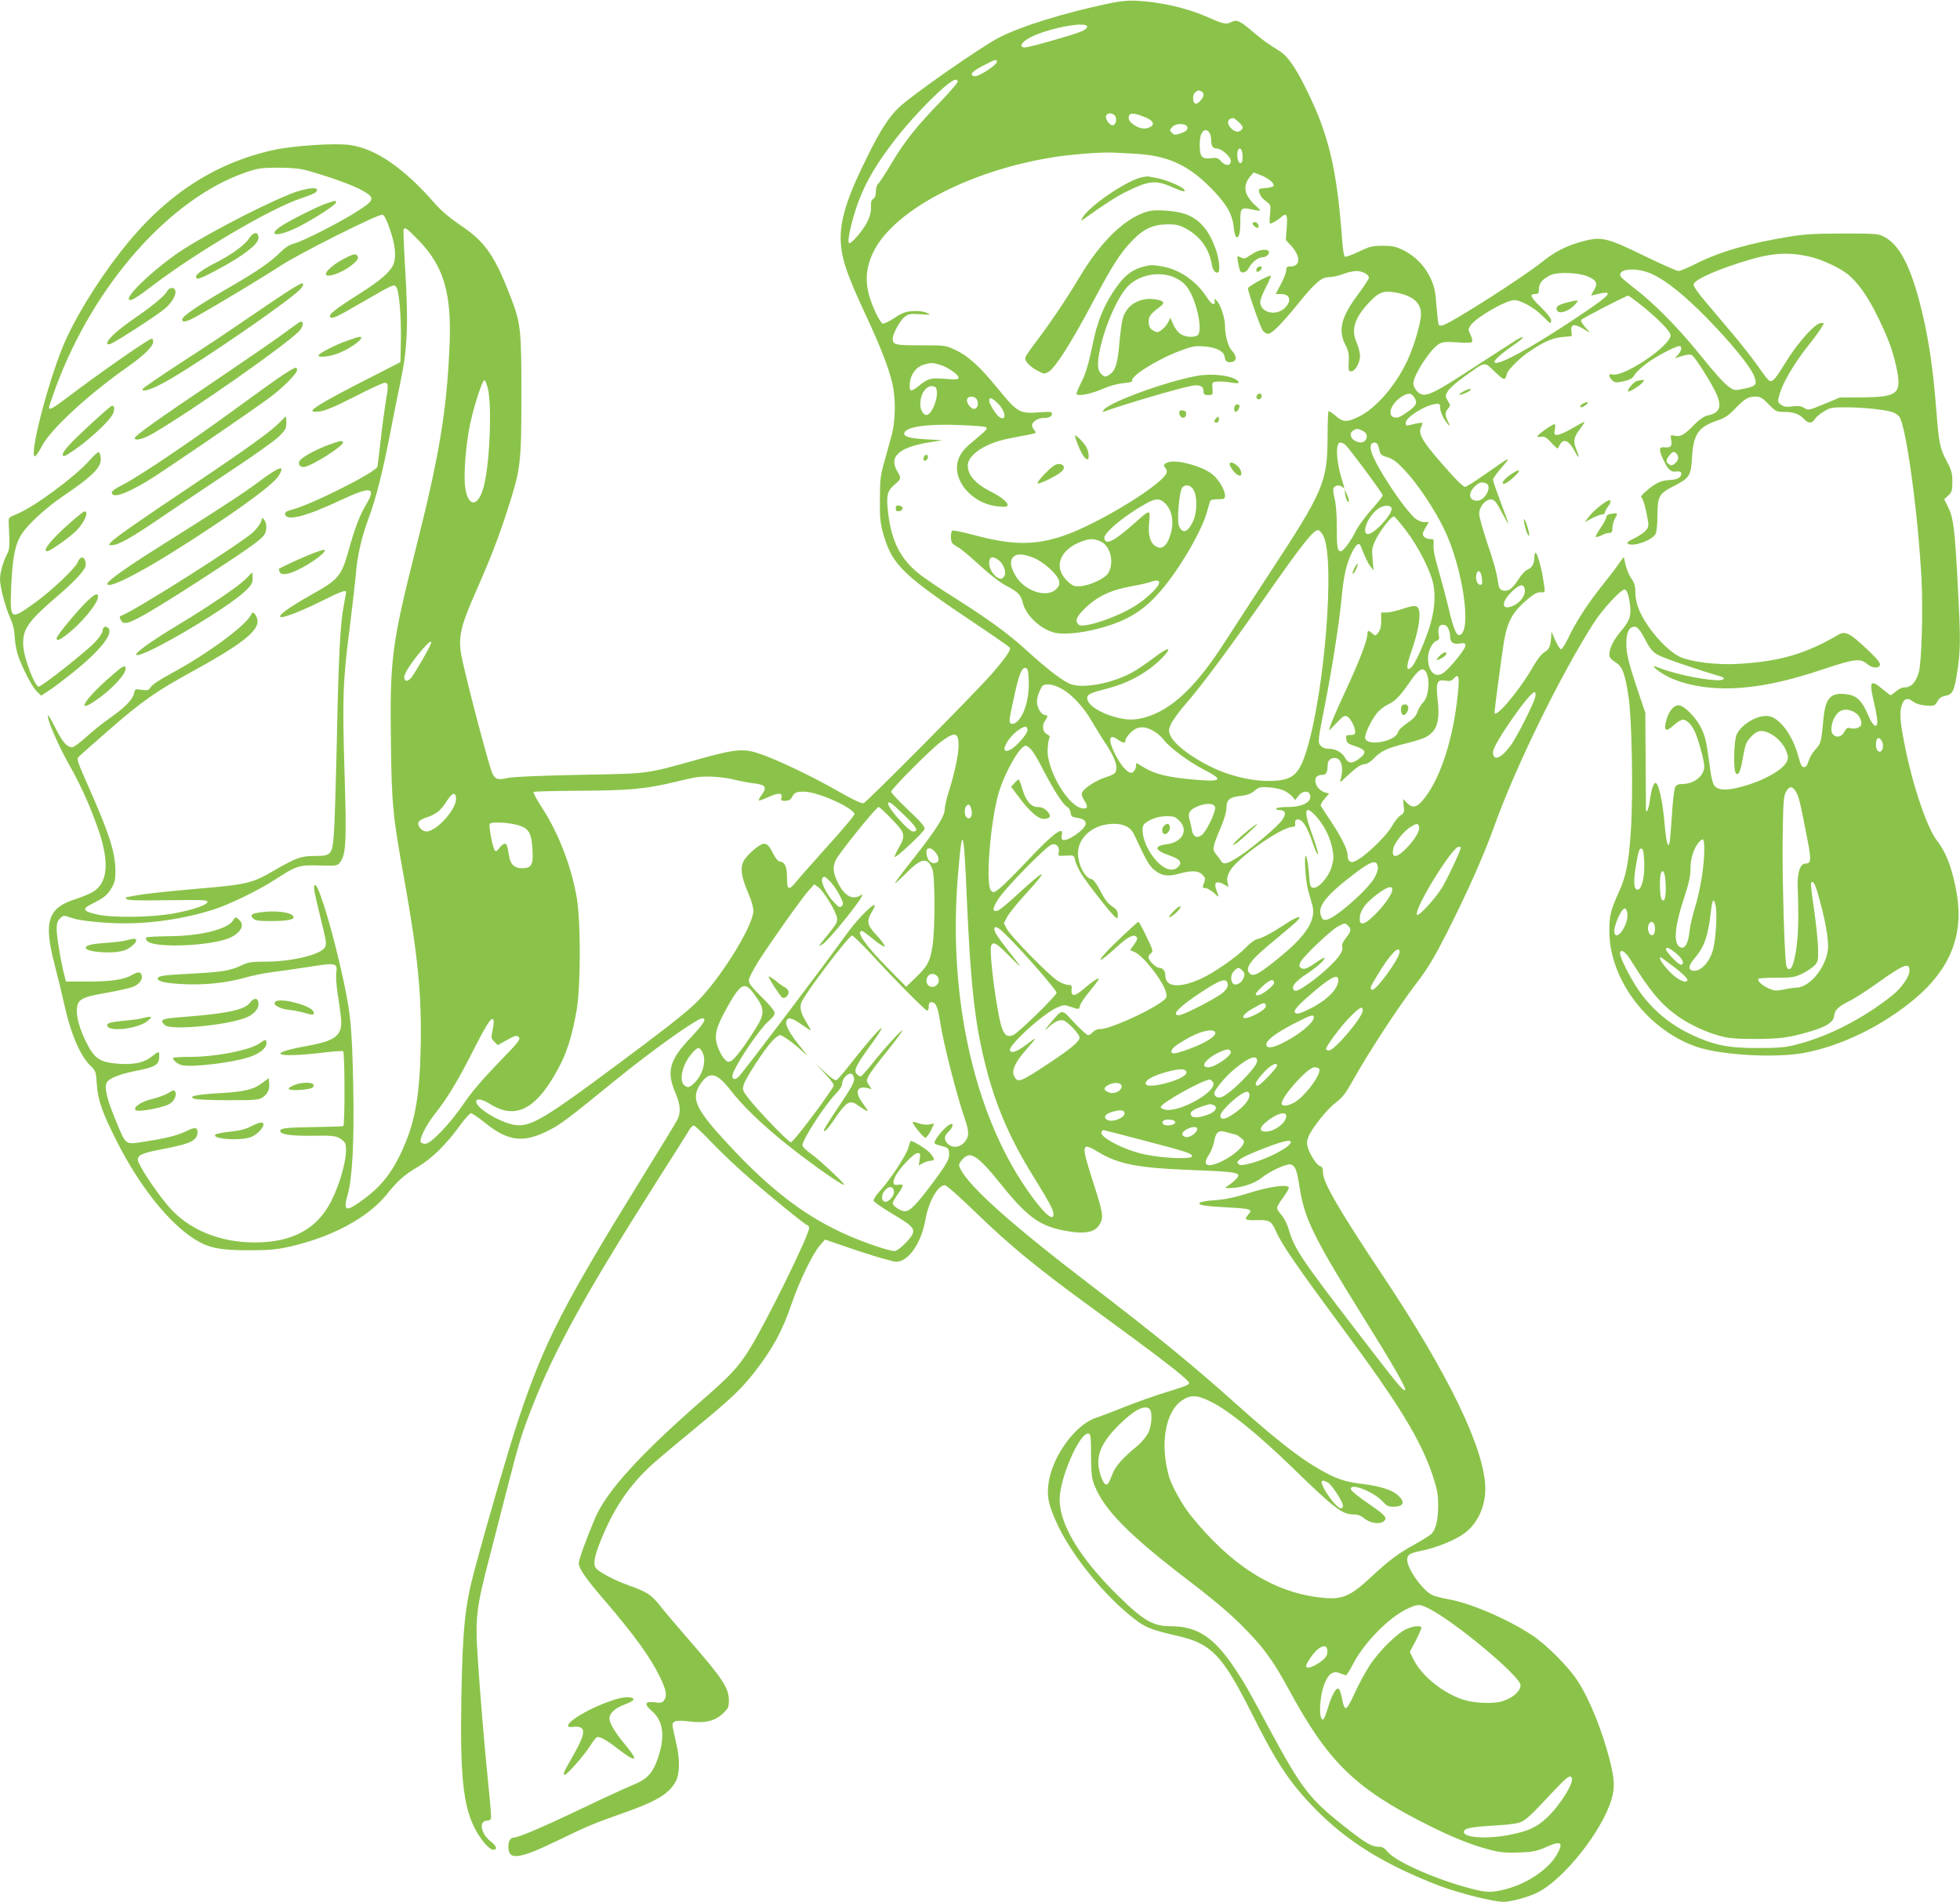 <?xml version="1.0" standalone="no"?>
<!DOCTYPE svg PUBLIC "-//W3C//DTD SVG 20010904//EN"
 "http://www.w3.org/TR/2001/REC-SVG-20010904/DTD/svg10.dtd">
<svg version="1.0" xmlns="http://www.w3.org/2000/svg"
 width="1280pt" height="1242pt" viewBox="0 0 1280 1242"
 preserveAspectRatio="xMidYMid meet">
<g transform="translate(0,1242) scale(0.1,-0.1)"
fill="#8bc34a" stroke="none">
<path d="M7235 12396 c-299 -64 -562 -146 -708 -220 -117 -59 -582 -384 -659
-460 -64 -63 -119 -147 -197 -305 -130 -259 -181 -411 -181 -541 0 -124 34
-230 167 -514 95 -205 144 -331 170 -437 24 -102 22 -250 -6 -349 -11 -41 -33
-118 -47 -170 -24 -82 -27 -114 -28 -240 -1 -123 3 -157 22 -225 60 -209 124
-269 654 -623 91 -61 169 -116 173 -122 9 -14 -32 -72 -121 -174 -112 -128
-813 -834 -834 -841 -14 -4 -67 21 -172 81 -159 91 -370 192 -496 238 -112 40
-163 36 -398 -29 -366 -102 -318 -96 -784 -105 -256 -5 -437 -13 -472 -20 -67
-15 -82 -11 -102 28 -22 42 -193 696 -206 789 -16 110 2 184 95 393 95 215
151 358 213 552 82 255 87 293 87 738 0 429 -4 469 -69 637 -107 279 -168 365
-336 477 -63 43 -121 92 -157 134 -205 234 -387 361 -558 385 -95 14 -370 -4
-500 -33 -393 -87 -717 -303 -998 -665 -161 -207 -306 -446 -378 -622 -102
-251 -220 -713 -181 -713 6 0 27 31 47 69 58 110 301 334 560 516 104 73 165
133 165 162 0 18 -4 24 -15 19 -35 -13 -348 -232 -547 -383 -94 -71 -118 -84
-118 -63 0 5 20 64 45 132 248 671 749 1236 1245 1404 75 25 99 29 205 29 83
0 140 -5 185 -17 139 -38 291 -92 357 -127 97 -53 95 -66 -32 -146 -123 -77
-344 -189 -404 -205 -31 -8 -60 -27 -95 -62 -57 -57 -145 -118 -291 -203 -246
-142 -345 -209 -345 -232 0 -22 30 -15 99 24 124 69 436 257 541 326 119 79
640 340 667 335 13 -2 27 -31 50 -98 34 -97 42 -176 23 -224 -19 -50 -85 -108
-225 -196 -158 -100 -203 -136 -188 -151 13 -13 40 -1 208 97 203 117 205 118
221 102 20 -20 35 -191 32 -353 l-3 -140 -215 -110 c-246 -125 -360 -191 -360
-207 0 -7 17 -9 47 -5 34 3 102 32 228 96 99 51 187 92 197 91 25 0 26 -15 7
-124 -9 -56 -24 -168 -33 -251 -9 -82 -19 -160 -21 -172 -8 -36 -433 -250
-563 -283 -32 -8 -42 -15 -40 -28 9 -48 134 -16 366 93 199 93 233 85 159 -37
-38 -63 -72 -154 -112 -298 -45 -160 -66 -186 -235 -280 -162 -91 -241 -150
-200 -150 28 0 145 47 261 105 122 61 159 75 159 58 0 -5 -7 -44 -15 -88 -23
-119 -34 -327 -45 -870 -6 -269 -14 -544 -19 -609 -10 -149 -16 -156 -127
-156 -87 0 -121 -12 -259 -92 -151 -88 -178 -94 -517 -123 -163 -14 -331 -32
-375 -40 -43 -8 -79 -15 -81 -15 -2 0 0 -5 4 -11 5 -9 80 -11 268 -8 227 3
261 2 261 -11 0 -19 -98 -53 -220 -75 -139 -26 -390 -30 -495 -8 -99 21 -108
37 -40 70 78 39 101 57 128 103 22 37 26 56 26 115 -2 123 -41 243 -179 554
-74 168 -76 174 -58 192 10 10 101 90 203 179 211 184 305 249 545 380 296
162 415 253 417 319 1 35 -30 77 -39 53 -26 -70 -289 -264 -534 -395 -60 -32
-114 -68 -123 -82 -15 -24 -21 -25 -61 -20 -42 7 -43 6 -50 -24 -8 -39 -61
-93 -160 -162 -44 -31 -113 -86 -153 -123 -40 -36 -80 -66 -90 -66 -34 0 -63
32 -108 122 -25 49 -47 88 -50 86 -13 -13 66 -197 142 -330 69 -120 135 -268
187 -418 73 -213 61 -347 -37 -405 -23 -13 -71 -33 -107 -45 -187 -57 -216
-146 -143 -427 20 -76 51 -204 69 -285 40 -174 99 -311 162 -374 39 -38 40
-41 45 -124 7 -104 36 -187 130 -372 146 -290 338 -532 506 -639 91 -58 167
-74 352 -74 136 0 183 4 269 23 280 63 517 191 640 346 67 84 113 125 202 177
88 52 184 146 269 264 34 47 68 85 76 85 7 0 47 -27 88 -60 156 -126 255 -137
426 -49 74 38 126 78 417 315 245 200 545 414 580 414 31 0 7 -38 -75 -125
-140 -146 -161 -221 -102 -360 34 -78 38 -131 13 -178 -9 -18 -102 -171 -208
-342 -539 -871 -660 -1107 -831 -1620 -62 -188 -200 -659 -288 -990 -59 -220
-75 -374 -83 -815 -9 -510 11 -710 87 -859 37 -73 95 -141 121 -141 30 0 22
25 -17 55 -64 49 -79 135 -23 135 11 0 22 6 25 13 3 8 -4 103 -16 213 -27 266
-56 617 -71 850 -16 247 -7 320 75 634 35 135 89 346 121 470 72 282 92 349
166 536 143 363 346 731 802 1449 115 181 216 340 223 353 8 12 19 22 25 22 6
0 60 -51 120 -114 60 -63 169 -166 242 -229 149 -130 367 -307 378 -307 4 0
10 -7 13 -16 11 -30 -292 -645 -400 -812 -70 -108 -116 -157 -304 -321 -406
-355 -620 -592 -694 -766 -61 -145 -106 -269 -106 -294 0 -34 45 -100 167
-241 194 -226 301 -373 364 -504 41 -85 47 -121 25 -151 -11 -15 -21 -17 -60
-12 -66 9 -72 -12 -17 -59 77 -66 87 -178 29 -329 -30 -80 -70 -119 -158 -153
-41 -17 -187 -84 -325 -150 -246 -118 -419 -192 -447 -192 -24 0 -38 -22 -38
-61 0 -90 69 -81 317 39 205 99 233 111 434 182 217 77 295 123 340 203 29 52
31 145 4 257 -9 41 -19 87 -22 102 -7 39 17 47 107 36 104 -13 168 2 220 51
36 34 40 43 40 85 0 83 -39 142 -262 398 -78 90 -164 191 -191 226 -53 67 -84
87 -200 128 -98 35 -206 93 -218 117 -17 30 -3 90 47 207 86 204 191 352 349
489 55 48 179 151 275 230 211 174 282 241 364 346 121 154 186 274 247 454
50 145 136 323 182 376 l35 40 213 -73 c118 -39 231 -72 251 -72 81 0 165 122
192 277 21 118 81 223 127 223 10 0 103 -82 206 -183 224 -216 395 -357 770
-630 416 -303 590 -437 615 -472 12 -16 -1 -22 -140 -65 -74 -22 -200 -67
-280 -99 -81 -32 -164 -64 -185 -70 -130 -43 -278 -241 -307 -413 -17 -99 -3
-163 65 -303 92 -187 277 -418 454 -566 103 -86 132 -99 328 -144 217 -51 289
-128 481 -511 158 -316 246 -449 411 -617 207 -212 457 -367 811 -502 129 -49
353 -105 418 -105 52 0 168 32 227 63 171 88 418 400 479 606 23 78 20 134
-13 263 -51 194 -130 391 -209 512 -56 88 -205 238 -298 298 -157 104 -399
208 -540 233 -46 8 -97 21 -112 29 -64 33 -162 172 -162 229 0 34 15 44 95 60
101 21 222 71 280 115 85 64 135 172 135 290 -1 253 -237 743 -670 1392 -284
426 -390 608 -390 672 0 28 -5 38 -20 43 -22 7 -66 75 -80 125 -7 24 -5 42 6
69 24 57 123 180 178 221 41 30 64 59 115 151 108 191 293 473 412 629 73 95
113 162 199 330 133 264 237 496 305 685 143 400 438 1002 656 1341 56 86 174
214 198 214 16 0 29 -38 37 -107 7 -69 -4 -99 -67 -173 -42 -50 -69 -106 -69
-145 0 -18 11 -31 40 -50 46 -29 62 -70 86 -230 21 -134 30 -635 15 -862 -14
-218 -31 -304 -80 -411 -52 -115 -61 -151 -61 -253 0 -318 254 -651 578 -758
161 -52 501 -71 688 -38 246 44 520 178 732 357 225 190 314 410 273 670 -25
161 -69 282 -132 361 -65 83 -161 368 -213 637 -28 144 -32 202 -15 250 14 41
37 48 73 20 21 -15 49 -23 86 -26 52 -3 56 -2 72 27 12 21 26 32 53 37 48 9
59 33 79 169 20 136 20 207 1 566 -19 352 -28 429 -62 496 l-26 53 26 24 c24
22 27 33 27 90 0 54 -5 75 -34 129 -48 90 -53 115 -71 342 -22 291 -57 508
-112 714 -64 238 -133 364 -227 414 -39 21 -53 22 -271 22 -173 0 -257 -5
-340 -19 -272 -44 -459 -98 -617 -177 -54 -27 -106 -49 -116 -49 -11 0 -106
42 -213 94 -263 128 -290 134 -427 96 -96 -27 -172 -66 -252 -131 -120 -97
-586 -395 -647 -413 -12 -4 -24 -2 -27 3 -4 5 -10 62 -15 125 -7 96 -14 126
-39 180 -38 80 -99 143 -177 182 -49 24 -72 29 -135 29 -67 0 -84 -4 -157 -39
-44 -21 -86 -36 -91 -32 -5 3 -12 47 -16 98 -35 478 -88 701 -239 1003 -68
137 -120 211 -170 241 -75 47 -111 72 -172 124 -87 75 -108 84 -144 66 -34
-18 -50 -14 -166 37 -125 55 -296 94 -450 102 -59 3 -109 -2 -190 -19z m-135
-151 c0 -8 -17 -22 -37 -30 -58 -24 -342 -105 -369 -105 -36 0 -30 26 14 54
96 63 392 124 392 81z m-590 -229 c0 -20 -119 -98 -144 -94 -40 6 -20 31 54
69 84 43 90 45 90 25z m-255 -126 c4 -6 -47 -65 -112 -133 -157 -161 -240
-266 -323 -407 -38 -64 -76 -122 -84 -129 -10 -8 -16 -29 -16 -52 0 -25 -6
-41 -17 -48 -13 -7 -16 -20 -15 -51 2 -27 -5 -59 -21 -93 -27 -58 -111 -156
-123 -144 -14 13 25 175 67 283 50 128 118 242 233 390 137 178 356 394 398
394 4 0 10 -5 13 -10z m1589 -66 c9 -3 16 -14 16 -23 0 -22 -38 -63 -53 -58
-20 6 -21 60 -1 74 21 15 18 15 38 7z m-564 -158 c16 -20 9 -60 -12 -64 -20
-4 -53 42 -44 63 7 19 40 19 56 1z m206 -15 c47 -21 56 -44 25 -61 -30 -15
-62 -12 -99 10 -36 22 -47 42 -38 66 8 20 44 14 112 -15z m606 -31 c25 -25 28
-33 18 -45 -17 -21 -42 -19 -68 5 -33 31 -28 66 11 69 5 1 22 -13 39 -29z
m-337 -35 c0 -15 -12 -24 -42 -35 -39 -13 -44 -13 -60 3 -16 15 -15 18 2 37
26 29 100 25 100 -5z m145 -34 c5 -11 10 -31 10 -45 0 -39 10 -56 36 -56 33 0
96 -57 92 -84 -4 -31 -34 -31 -63 0 -21 23 -31 26 -64 21 -62 -8 -76 9 -76 86
0 64 14 97 41 97 7 0 18 -9 24 -19z m215 -152 c0 -32 -4 -44 -15 -44 -16 0
-26 54 -16 82 12 30 31 6 31 -38z m-700 17 c207 -12 340 -71 485 -216 107
-107 148 -175 157 -264 3 -31 10 -59 16 -63 18 -11 27 22 27 100 0 90 4 94 77
79 26 -6 49 -9 52 -7 2 2 -10 16 -27 30 -17 14 -41 42 -52 61 -27 42 -21 90
14 131 l23 27 45 -17 c50 -20 91 -53 85 -70 -2 -7 -25 -13 -51 -15 -46 -3 -48
-4 -42 -30 4 -15 17 -35 29 -44 12 -10 28 -23 35 -29 9 -8 11 -27 6 -70 -4
-32 -3 -59 0 -59 13 0 50 22 73 42 35 32 43 16 36 -71 l-6 -78 37 -40 c61 -68
59 -133 -5 -133 -24 0 -29 -4 -29 -24 0 -14 -15 -54 -34 -90 l-35 -66 33 0
c61 0 74 -43 27 -91 -57 -56 -161 -31 -161 39 0 15 18 60 39 100 21 39 34 72
29 72 -20 0 -148 -71 -148 -83 0 -22 79 -249 95 -273 9 -13 25 -24 36 -24 25
0 90 65 195 195 113 140 154 175 204 175 21 0 62 9 90 20 28 11 68 20 88 20
40 0 82 -23 82 -44 0 -7 -32 -56 -70 -107 -112 -150 -133 -234 -84 -331 21
-42 25 -62 22 -112 -3 -55 -1 -61 16 -61 27 0 58 57 58 103 -1 20 -11 59 -23
86 -36 82 -14 156 75 253 67 74 99 87 178 73 115 -21 168 -66 168 -142 0 -55
-48 -218 -91 -307 -75 -159 -203 -307 -313 -361 -78 -39 -107 -38 -154 5 -22
19 -42 32 -46 28 -3 -3 -6 -76 -6 -162 -1 -298 -24 -354 -380 -896 -108 -165
-236 -362 -285 -438 -190 -298 -349 -450 -524 -501 -69 -20 -117 -20 -194 0
-104 27 -187 82 -187 125 0 24 20 34 133 63 143 37 268 108 361 204 66 69 36
69 -55 -1 -46 -35 -109 -78 -139 -95 -124 -70 -306 -108 -398 -83 -48 13 -151
90 -298 224 -122 111 -256 208 -470 343 -93 58 -199 130 -235 159 -119 96
-177 211 -199 395 -13 112 -7 143 41 184 45 38 46 44 19 88 -58 96 12 158 213
190 l82 13 -105 6 c-108 5 -153 19 -144 43 15 40 154 59 364 50 85 -3 160 -9
167 -13 16 -8 9 -17 -62 -76 -75 -62 -92 -82 -111 -122 -60 -134 76 -304 255
-320 51 -5 61 -3 61 10 0 19 -46 55 -110 87 -98 49 -150 108 -150 169 0 71
116 148 268 177 42 9 101 20 130 25 50 10 52 12 38 28 -9 10 -16 25 -16 34 0
22 38 47 71 47 39 0 59 10 59 28 0 13 -13 14 -86 9 -127 -9 -139 -2 -274 163
-109 134 -187 205 -267 243 -68 32 -68 32 -231 32 -169 0 -182 3 -182 45 0 29
48 117 76 139 26 21 37 23 104 19 73 -5 74 -5 40 10 -22 9 -56 13 -92 10 -46
-3 -68 -12 -118 -45 -34 -23 -68 -39 -76 -36 -8 3 -27 33 -43 67 -76 159 -80
273 -16 403 132 268 619 525 1160 614 133 22 334 37 415 32 25 -1 86 -5 135
-7z m-4674 -573 c158 -165 209 -344 195 -678 -19 -434 -66 -718 -226 -1350
-152 -604 -165 -707 -157 -1250 5 -400 13 -480 87 -887 90 -504 115 -758 107
-1107 -7 -325 -40 -497 -131 -686 -70 -146 -145 -232 -278 -323 -81 -56 -96
-44 -68 54 31 108 44 353 37 709 -9 421 -17 494 -93 820 -58 249 -135 495
-155 495 -15 0 -10 -31 25 -176 46 -187 49 -200 41 -225 -16 -49 -207 -98
-383 -99 -100 0 -120 -3 -166 -25 -72 -34 -132 -44 -337 -54 -172 -9 -209 -14
-209 -32 0 -19 58 -31 170 -36 139 -7 283 9 399 42 48 14 127 30 176 36 50 6
159 22 244 35 177 28 186 26 177 -40 -3 -23 1 -84 9 -136 9 -52 18 -122 22
-156 11 -115 -31 -150 -219 -184 -279 -50 -213 -81 95 -45 71 9 133 13 138 10
11 -7 12 -482 1 -489 -4 -2 -82 -5 -172 -6 -199 -3 -240 -7 -240 -25 0 -24 70
-34 215 -32 116 2 145 -1 171 -15 17 -10 34 -25 38 -33 22 -59 -21 -239 -91
-379 -92 -182 -253 -269 -498 -270 -235 0 -441 87 -570 242 -85 101 -195 270
-195 298 0 33 31 45 179 73 170 33 211 54 211 110 0 29 -20 31 -71 5 -57 -28
-134 -48 -273 -69 -133 -21 -121 -30 -195 150 -57 138 -73 214 -50 241 21 26
85 50 179 69 137 26 160 41 160 99 0 33 -3 32 -48 -3 -51 -41 -116 -55 -217
-48 -123 9 -158 32 -213 143 -41 81 -64 164 -60 215 5 63 31 77 191 105 75 13
154 31 177 40 42 17 65 50 54 79 -8 20 -26 19 -66 -4 -49 -29 -135 -41 -289
-41 l-138 0 -10 38 c-22 83 -51 256 -51 303 0 36 5 54 20 69 24 24 26 24 79 5
54 -19 215 -35 347 -35 187 0 389 31 569 87 107 33 299 126 410 198 142 92
157 97 292 93 114 -3 116 -3 135 22 38 51 42 137 28 587 -15 491 -11 595 35
953 18 146 36 303 40 350 8 109 39 241 82 355 46 121 94 310 138 540 20 105
52 264 71 355 45 210 52 379 30 734 -8 137 -13 253 -10 258 10 16 22 7 105
-79z m9077 -99 c79 -18 194 -71 249 -115 68 -55 131 -145 199 -284 68 -141 96
-217 119 -326 36 -171 11 -192 -225 -194 l-145 -1 -103 -43 c-100 -41 -104
-42 -129 -25 -20 12 -38 15 -78 10 -42 -5 -57 -2 -75 12 -22 18 -22 19 -7 73
22 72 97 200 179 303 37 46 77 100 89 120 l21 36 -21 0 c-36 0 -149 -126 -224
-248 -74 -119 -89 -137 -111 -129 -8 3 -41 45 -74 94 -34 48 -109 144 -167
213 -58 69 -140 165 -180 213 -41 48 -75 96 -75 107 0 28 111 82 292 141 203
67 313 77 466 43z m-1018 -119 c92 -46 198 -132 339 -274 158 -160 294 -326
317 -388 21 -55 13 -65 -69 -82 -51 -11 -61 -11 -85 5 -39 25 -88 79 -222 244
-132 162 -284 314 -408 409 -46 35 -86 69 -89 77 -20 54 117 60 217 9z m-432
-10 c59 -24 69 -46 41 -92 -21 -33 -21 -35 -3 -30 10 3 36 9 57 13 78 13 38
-24 -180 -169 -304 -202 -523 -319 -523 -279 0 13 56 62 130 112 66 45 76 67
13 30 -21 -13 -132 -85 -248 -160 -311 -204 -353 -223 -399 -177 -15 15 -26
38 -26 52 0 56 115 231 170 260 24 13 48 14 119 9 58 -4 90 -3 95 4 3 6 -1 27
-11 46 -16 35 -16 37 3 64 40 53 230 162 284 162 42 0 131 -50 182 -102 26
-26 49 -48 52 -48 3 0 6 9 6 19 0 11 -29 48 -65 83 -70 67 -79 88 -40 88 22 0
25 4 25 33 0 38 25 67 80 92 46 20 178 15 238 -10z m349 -187 c111 -89 193
-173 193 -197 0 -70 -311 -278 -381 -256 -25 8 -25 -16 0 -39 17 -16 26 -16
74 -6 43 10 58 19 72 42 9 16 45 50 79 75 60 45 189 113 213 113 20 0 15 -31
-8 -56 l-21 -23 47 14 c30 10 53 11 64 6 21 -12 132 -188 161 -255 37 -87 20
-124 -65 -141 -17 -4 -50 -27 -77 -55 -66 -68 -92 -84 -129 -76 -31 6 -31 6
-25 -28 8 -40 -4 -52 -46 -47 -35 3 -36 -16 -4 -84 26 -56 46 -77 73 -75 32 4
43 0 43 -14 0 -24 -28 -39 -78 -41 -55 -3 -90 -19 -150 -71 -31 -26 -40 -39
-31 -45 7 -4 21 -47 31 -96 17 -84 17 -89 0 -113 -10 -14 -44 -38 -76 -54 -44
-21 -55 -30 -45 -37 34 -22 158 22 181 64 7 13 12 63 12 122 1 124 11 142 104
189 106 54 115 68 122 189 9 150 42 199 160 239 52 17 76 32 120 78 65 67 87
80 135 80 31 0 44 -8 85 -50 47 -48 50 -50 105 -50 59 0 98 -15 129 -49 24
-27 52 -27 66 0 6 11 32 34 58 50 43 27 52 29 147 29 110 0 251 -15 303 -31
18 -6 39 -21 47 -32 45 -71 122 -638 144 -1067 10 -197 0 -539 -18 -600 -21
-71 -51 -100 -101 -100 -10 0 -32 -11 -48 -25 -17 -14 -32 -25 -35 -25 -3 0
-27 18 -53 40 -81 67 -89 53 -54 -95 11 -47 20 -99 20 -116 0 -52 -30 -31 -60
41 -38 91 -73 126 -133 135 -110 17 -146 -19 -159 -162 -14 -151 -17 -160 -52
-197 -18 -19 -38 -53 -45 -76 -8 -27 -17 -40 -30 -40 -14 0 -22 16 -36 68 -34
129 -110 239 -181 262 -65 22 -182 -39 -221 -113 -20 -39 -25 -239 -6 -258 16
-16 29 11 43 91 6 36 15 79 21 96 10 32 52 77 82 87 53 19 153 -50 182 -127
15 -39 15 -46 2 -73 -29 -56 -163 -128 -306 -164 -90 -23 -138 -20 -164 9 -10
11 -21 52 -27 98 -26 193 -32 222 -61 281 -30 62 -100 136 -139 146 -32 8 -68
-29 -86 -90 -22 -76 -8 -88 46 -40 22 21 49 37 60 37 23 0 53 -27 74 -69 23
-43 66 -198 66 -236 0 -62 -67 -115 -144 -115 -25 0 -38 -6 -46 -20 -6 -12
-16 -91 -21 -178 -6 -86 -12 -168 -15 -181 -10 -49 -23 -3 -34 127 -12 139
-37 253 -57 259 -13 5 -29 -42 -38 -112 -7 -56 -24 -95 -26 -60 0 11 -1 157
-2 325 l-2 305 -59 175 c-42 126 -60 195 -64 247 -5 81 8 129 40 138 27 9 43
-8 85 -87 26 -51 46 -75 77 -93 32 -20 253 -96 414 -143 39 -12 19 -27 -33
-24 -115 7 -287 46 -390 88 -38 15 4 -24 59 -55 122 -69 317 -100 515 -81 159
15 314 51 522 121 199 66 237 71 281 34 34 -29 76 -33 85 -8 5 12 -17 40 -85
104 -111 105 -142 120 -186 94 -217 -127 -386 -176 -665 -191 -133 -7 -294 13
-367 45 -88 39 -222 192 -270 309 -15 35 -24 78 -24 111 0 43 -6 63 -26 93
-15 21 -32 61 -38 90 l-12 51 -39 -54 c-21 -30 -72 -96 -113 -147 -85 -107
-162 -226 -211 -330 -19 -40 -40 -72 -46 -72 -7 0 -23 26 -38 58 l-25 57 -2
-35 c-3 -58 -14 -83 -45 -100 -18 -10 -48 -49 -80 -105 -87 -151 -245 -336
-245 -287 0 17 51 399 61 457 23 137 56 197 153 280 42 35 65 48 87 47 28 -1
29 1 25 31 -3 18 -8 50 -11 72 -10 64 -37 155 -46 155 -5 0 -9 -14 -9 -31 0
-40 -16 -68 -45 -79 -13 -5 -40 -34 -59 -64 -39 -61 -66 -81 -101 -72 -18 5
-26 15 -30 44 -13 82 -30 143 -77 280 -26 79 -48 158 -48 177 0 46 43 97 79
93 21 -2 34 -17 68 -83 23 -44 42 -77 43 -72 0 4 -22 66 -50 138 -27 72 -50
138 -50 146 0 8 26 45 58 81 65 76 62 75 -115 -49 -62 -44 -119 -79 -126 -79
-8 0 -48 37 -89 83 -180 199 -219 260 -199 304 6 13 11 27 11 30 0 5 -30 1
-84 -13 -22 -5 -26 -3 -26 15 0 36 128 116 197 123 25 3 28 0 28 -28 1 -17 13
-50 28 -73 32 -48 44 -54 22 -11 -19 38 -19 59 2 82 16 18 16 21 -2 50 -17 29
-17 33 -1 62 9 17 57 60 108 96 144 103 129 100 199 33 48 -46 62 -54 69 -43
6 8 10 20 10 26 0 20 72 94 133 138 98 69 162 99 231 105 l61 6 -3 33 c-5 45
18 50 75 16 l48 -28 -33 38 c-18 20 -30 42 -26 47 5 9 292 157 306 158 4 1 42
-27 85 -61z m-4582 -389 c50 -14 125 -65 125 -85 0 -12 -14 -14 -88 -8 -96 7
-108 4 -173 -47 -53 -42 -62 -38 -57 21 6 58 42 105 93 119 42 13 54 13 100 0z
m-2948 -160 c25 -119 13 -452 -23 -616 -32 -149 -103 -168 -125 -33 -13 78 2
279 30 415 26 125 82 296 95 292 6 -2 16 -28 23 -58z m2931 -13 c7 -58 -36
-156 -68 -156 -21 0 -40 34 -40 71 0 66 38 122 79 117 20 -2 27 -9 29 -32z
m3118 -41 c23 -36 15 -54 -48 -98 -44 -31 -62 -38 -82 -33 -48 12 -24 86 41
131 47 31 68 32 89 0z m-2856 -15 c14 -27 4 -60 -20 -60 -22 0 -52 43 -44 64
9 23 51 20 64 -4z m142 -30 c49 -53 51 -116 2 -82 -19 13 -64 86 -64 104 0 29
20 21 62 -22z m2372 -171 c31 -14 39 -34 26 -60 -13 -23 -47 -25 -78 -3 -26
18 -29 49 -4 63 22 13 26 13 56 0z m-111 -91 c22 -17 247 -320 247 -333 0 -6
-34 -49 -75 -95 -41 -47 -86 -107 -99 -135 -32 -66 -83 -135 -100 -135 -22 0
-26 24 -26 163 0 83 -6 152 -15 186 -10 40 -11 58 -3 68 13 16 40 17 56 1 15
-15 15 -15 -8 62 -35 116 -38 230 -7 230 7 0 21 -6 30 -12z m213 0 c4 -6 10
-25 13 -41 5 -25 14 -32 52 -43 36 -11 61 -30 111 -83 83 -87 195 -254 258
-384 122 -251 184 -668 103 -694 -21 -7 -41 40 -72 172 -17 72 -47 184 -66
250 -24 78 -35 135 -33 163 3 40 2 42 -23 42 -15 0 -33 7 -40 16 -11 14 -10
22 9 55 l23 39 -30 0 c-17 0 -42 11 -60 25 -43 37 -136 163 -209 284 -65 108
-89 168 -79 195 7 19 33 21 43 4z m1952 -60 c18 -18 15 -43 -9 -64 -15 -13
-24 -16 -36 -8 -25 16 -26 28 -3 57 24 30 31 32 48 15z m-1244 -194 c44 -17
-4 -114 -57 -114 -53 0 -62 47 -18 91 30 29 46 34 75 23z m-616 -164 c7 -39
-121 -175 -157 -168 -43 9 7 125 73 168 35 23 79 23 84 0z m95 -146 c81 -106
161 -264 178 -352 16 -86 6 -182 -30 -292 -39 -114 -92 -230 -115 -249 -35
-29 -34 6 6 119 49 142 63 261 31 278 -14 8 -36 5 -89 -13 -38 -13 -86 -24
-106 -25 l-38 0 0 -54 c0 -38 -6 -61 -19 -77 -18 -23 -20 -23 -38 -6 -25 22
-33 22 -33 -4 0 -39 -52 -175 -135 -354 -75 -161 -115 -256 -115 -273 0 -3 22
18 49 47 42 45 52 51 69 42 22 -12 52 -69 52 -100 0 -17 -6 -21 -31 -21 -27 0
-30 -3 -27 -27 3 -24 11 -31 61 -47 68 -22 74 -42 24 -80 -45 -35 -73 -33 -92
4 -19 36 -62 60 -108 60 -21 0 -41 7 -52 20 -20 23 -21 20 35 305 42 216 88
515 101 655 13 146 32 228 66 298 32 63 49 74 62 40 28 -72 44 -106 61 -128
l20 -25 -6 71 c-6 63 -4 78 18 125 30 64 106 161 122 156 6 -2 42 -44 79 -93z
m-540 -35 c77 -158 7 -1032 -114 -1412 -49 -153 -93 -187 -247 -187 -90 0
-199 22 -300 60 -152 59 -310 169 -339 237 -12 30 -12 38 5 76 11 23 54 83 97
132 108 124 279 355 534 719 223 320 302 419 330 414 9 -2 24 -19 34 -39z
m1035 -278 c3 -37 1 -42 -15 -39 -19 3 -30 46 -19 75 11 28 31 7 34 -36z m280
-74 c4 -35 -28 -80 -72 -101 -78 -37 -88 15 -17 86 55 55 84 60 89 15z m-500
-252 c7 -14 12 -35 12 -46 0 -43 17 -58 60 -52 35 5 40 3 40 -14 0 -22 -99
-144 -142 -176 -54 -40 -104 7 -102 99 1 46 29 101 57 110 15 5 18 12 13 39
-8 43 1 65 28 65 15 0 27 -9 34 -25z m-6646 -103 c-13 -34 -102 -187 -125
-216 -25 -30 -47 -29 -47 3 0 23 44 91 109 169 51 61 77 79 63 44z m3906 -232
c5 -117 -26 -228 -77 -274 -11 -10 -27 -16 -36 -12 -18 7 -17 18 20 186 29
135 49 183 72 178 15 -3 19 -16 21 -78z m2590 58 c33 -41 25 -166 -14 -205
-14 -14 -31 -42 -37 -62 -9 -26 -27 -46 -67 -73 -31 -21 -57 -46 -60 -59 -14
-59 -194 -95 -214 -43 -8 21 34 113 74 164 16 21 49 47 72 58 49 23 76 50 142
144 57 83 83 101 104 76z m212 -154 c-29 -283 -108 -530 -210 -667 -53 -70
-80 -80 -120 -42 l-28 27 5 -45 c5 -40 3 -47 -21 -62 -14 -9 -39 -40 -55 -69
-48 -83 -217 -236 -261 -236 -19 0 -30 19 -30 50 0 32 -40 112 -104 210 -35
52 -66 100 -70 107 -3 6 7 27 24 46 l30 35 -25 6 c-34 9 -65 45 -65 77 0 27
15 39 50 39 20 0 30 19 30 59 0 33 16 51 46 51 43 0 61 -59 40 -135 -8 -30 -8
-29 40 16 62 58 93 79 119 79 12 0 37 16 56 36 46 49 89 69 207 98 56 14 114
32 129 40 76 39 98 102 82 243 -13 117 -5 137 50 128 30 -5 41 -2 56 15 32 35
38 10 25 -106z m-2585 37 c67 -38 142 -119 195 -211 24 -41 60 -100 80 -130
73 -108 95 -171 72 -207 -5 -7 -31 -20 -58 -28 -57 -17 -140 -68 -155 -97 -8
-14 -5 -27 10 -52 27 -43 26 -56 -2 -56 -94 0 -246 254 -235 393 2 29 7 59 11
67 5 10 0 18 -15 25 -28 12 -35 56 -14 87 20 28 20 38 3 38 -22 0 -47 35 -54
72 -3 24 1 50 15 82 20 43 23 46 59 46 23 0 57 -11 88 -29z m3092 -50 c-9 -42
-111 -245 -155 -310 -65 -93 -122 -118 -122 -52 0 49 238 391 272 391 6 0 8
-12 5 -29z m2091 -107 c26 -17 44 -57 36 -79 -7 -18 -45 -29 -73 -20 -15 5
-24 -1 -36 -24 -16 -33 -51 -41 -73 -19 -30 30 1 132 48 155 28 14 63 10 98
-13z m-5408 -113 c0 -23 -73 -107 -110 -126 -83 -43 -24 82 64 136 33 20 46
17 46 -10z m824 -5 c23 -13 51 -38 64 -55 37 -51 161 -143 260 -195 138 -70
125 -84 -64 -67 -165 15 -250 35 -318 76 l-55 33 -3 -26 c-2 -14 -11 -30 -20
-36 -25 -15 -71 32 -114 116 -50 98 -43 140 15 99 35 -25 51 -27 51 -5 0 9 15
31 34 50 42 42 90 45 150 10z m-1274 -95 c0 -60 -25 -177 -65 -304 -14 -43
-25 -93 -25 -110 0 -46 -54 -132 -201 -319 -71 -89 -126 -164 -124 -166 2 -2
35 28 74 67 97 99 141 105 170 25 18 -49 18 -386 1 -501 -15 -100 -34 -135
-110 -207 l-62 -60 -123 125 c-147 150 -209 239 -165 239 4 0 39 -25 76 -56
38 -30 70 -51 72 -45 2 6 -21 39 -52 72 -64 69 -69 91 -31 156 14 23 22 43 16
43 -22 0 -125 -108 -192 -203 -121 -170 -666 -891 -694 -917 -19 -18 -28 -21
-37 -12 -9 9 -7 23 11 59 42 87 169 270 217 311 37 33 45 46 41 64 -4 13 -42
58 -87 101 -61 61 -80 85 -80 105 1 15 29 71 65 127 82 129 277 403 325 458
l38 42 27 -20 c35 -26 115 -157 121 -199 4 -27 -4 -41 -55 -104 -34 -41 -61
-76 -61 -78 0 -3 11 3 24 11 42 28 256 293 256 318 0 8 -3 8 -12 -1 -7 -7 -26
-12 -43 -12 -36 0 -72 33 -103 95 -32 66 -36 99 -14 148 19 43 265 347 280
347 5 0 43 -35 85 -79 89 -91 93 -106 46 -189 -17 -30 -29 -56 -26 -58 8 -9
192 163 195 183 2 15 -25 47 -107 124 -61 57 -111 110 -111 119 0 17 256 274
320 322 96 72 120 68 120 -21z m6030 28 c7 -11 9 -32 5 -46 -8 -34 -39 -27
-43 10 -6 54 17 76 38 36z m-5555 -55 c13 -14 48 -72 76 -128 66 -129 132
-232 158 -245 11 -6 21 -23 23 -38 2 -23 9 -29 38 -33 46 -8 60 -17 60 -40 0
-36 -124 -121 -151 -104 -6 3 -8 17 -5 29 17 68 -58 12 -232 -174 -68 -72
-144 -148 -168 -168 -42 -34 -46 -35 -62 -19 -35 35 -9 406 43 613 36 139 143
333 184 333 7 0 23 -12 36 -26z m-1947 -194 c46 -11 108 -23 137 -26 74 -9 85
-24 52 -71 -15 -20 -25 -39 -22 -41 2 -2 31 8 64 23 66 30 93 28 84 -4 -5 -18
-1 -21 25 -21 22 0 35 7 43 23 17 31 28 37 79 37 91 0 330 -108 330 -148 0 -7
-74 -96 -165 -196 -90 -101 -184 -206 -207 -234 -55 -69 -68 -68 -68 7 0 76
-12 109 -42 113 -15 2 -30 17 -45 46 -28 57 -42 72 -63 72 -29 0 -115 -74
-135 -116 -22 -47 -13 -105 34 -212 17 -39 31 -88 31 -109 0 -101 -225 -460
-381 -608 -71 -68 -228 -190 -522 -408 -453 -337 -547 -393 -643 -385 -92 8
-264 108 -264 154 0 23 40 16 89 -15 175 -111 315 -30 465 266 44 89 78 204
102 348 27 158 27 573 1 730 -35 205 -117 420 -226 588 -35 54 -60 101 -57
105 4 4 143 7 309 8 323 2 425 12 618 58 57 14 115 27 129 29 65 11 172 5 248
-13z m3601 -75 c19 -9 43 -27 52 -39 l17 -21 22 28 c26 33 66 36 75 7 15 -46
-47 -80 -144 -80 -38 0 -73 -4 -76 -10 -3 -6 4 -10 18 -10 42 0 50 -22 21 -64
-28 -41 -187 -177 -279 -237 -76 -50 -105 -58 -119 -34 -6 10 -21 30 -34 46
-27 33 -25 43 32 179 22 51 36 102 36 127 0 52 21 68 98 76 37 4 63 14 85 33
29 24 37 26 97 22 36 -3 81 -13 99 -23z m3340 -6 c18 -30 27 -65 76 -319 25
-130 23 -150 -17 -150 -32 0 -52 -63 -48 -155 10 -259 1 -398 -31 -502 -12
-38 -34 -43 -43 -10 -12 46 -28 582 -24 837 3 228 6 270 21 298 22 40 42 41
66 1z m-8751 -38 c10 -67 -124 -221 -194 -221 -27 0 -57 33 -52 57 2 11 20 24
49 33 67 22 96 45 135 106 36 56 56 65 62 25z m2928 -115 c83 -80 96 -106 55
-106 -26 0 -161 151 -161 182 0 21 26 2 106 -76z m439 33 c8 -37 -10 -65 -31
-48 -17 14 -18 61 -2 77 15 15 25 7 33 -29z m1590 21 c8 -27 -58 -165 -89
-185 -32 -21 -54 -9 -62 33 -3 21 -10 51 -15 68 -13 43 -2 63 45 85 57 26 113
25 121 -1z m664 -66 c52 -59 88 -134 103 -210 9 -49 8 -69 -6 -116 -19 -65
-86 -141 -120 -136 -19 3 -22 12 -28 96 -4 51 -12 100 -18 110 -16 25 -5 -159
13 -223 8 -27 20 -70 27 -95 27 -96 -37 -198 -214 -342 -129 -105 -168 -128
-191 -108 -42 35 -3 88 165 225 69 57 134 112 144 124 34 38 -6 25 -88 -29
-87 -57 -139 -84 -178 -94 -15 -3 -49 -29 -75 -57 -54 -57 -211 -166 -293
-202 -142 -63 -229 -54 -230 24 0 29 -17 49 -41 49 -20 0 -69 48 -69 68 0 8 8
20 17 27 15 12 13 21 -30 109 -25 53 -49 96 -52 96 -8 0 -174 -156 -217 -205
-60 -68 -30 -54 63 30 84 77 121 97 141 77 9 -9 4 -22 -15 -49 l-27 -38 29
-12 c59 -25 193 -198 207 -269 5 -29 2 -34 -37 -62 -105 -71 -334 -172 -392
-172 -20 0 -39 -8 -50 -20 -9 -11 -23 -20 -31 -20 -8 0 -48 37 -90 81 -86 93
-75 94 -158 -5 -36 -42 -41 -51 -17 -30 46 42 76 57 104 50 27 -7 105 -89 105
-112 0 -25 -54 -71 -196 -165 -196 -130 -209 -135 -233 -82 -15 33 10 87 76
163 80 91 81 95 10 41 -64 -48 -99 -62 -111 -42 -18 28 214 240 307 281 43 19
49 19 89 5 56 -19 55 -19 62 10 3 13 33 57 66 96 33 40 58 74 56 77 -7 6 -43
-18 -101 -68 -56 -48 -81 -50 -77 -4 3 28 0 32 -22 32 -15 0 -45 12 -69 27
-59 38 -308 292 -332 339 l-19 38 22 41 c12 23 69 93 127 156 153 168 124 160
-69 -18 -54 -50 -107 -93 -118 -97 -40 -12 -39 12 3 77 48 74 312 343 348 354
31 9 53 -17 45 -52 -6 -23 -5 -24 47 -21 52 3 53 3 60 -29 3 -18 22 -58 40
-89 35 -57 193 -259 222 -283 15 -12 17 -10 17 16 0 23 -8 35 -37 54 -27 17
-49 46 -76 99 -25 48 -46 76 -57 78 -44 7 -90 94 -90 170 0 106 104 192 233
192 69 0 112 -23 135 -73 78 -167 95 -198 127 -225 46 -41 91 -49 164 -28 78
22 126 21 151 -4 23 -23 24 -29 10 -64 -8 -23 -7 -26 12 -26 12 0 38 -15 57
-32 25 -25 32 -28 26 -13 -22 60 -24 76 -8 82 8 3 29 -2 46 -12 l30 -18 -7 33
c-5 25 0 43 18 75 50 85 336 285 409 285 10 0 17 6 16 13 -4 29 2 38 23 35 27
-4 59 -57 89 -148 12 -36 26 -69 31 -75 14 -15 0 35 -39 143 -53 148 -40 182
36 96z m-898 -23 c63 -64 21 -142 -84 -155 -86 -11 -76 -40 24 -74 65 -23 81
-43 55 -71 -48 -53 -139 2 -202 122 -31 60 -42 131 -23 153 24 29 91 54 147
54 46 0 58 -4 83 -29z m-4307 -33 c60 -20 77 -51 83 -152 7 -104 -5 -126 -69
-126 -47 0 -75 25 -83 77 -12 72 -15 83 -29 83 -8 0 -23 -12 -34 -27 -14 -19
-24 -25 -30 -18 -13 13 -41 156 -34 174 6 17 136 10 196 -11z m5873 -4 c9 -24
-22 -80 -79 -140 -68 -72 -106 -72 -87 1 10 37 71 111 113 136 38 23 45 23 53
3z m-2953 -474 c24 -548 51 -801 117 -1067 66 -272 161 -494 317 -745 106
-171 132 -220 132 -248 0 -54 -72 14 -178 168 -344 502 -510 1258 -447 2034
29 358 39 334 59 -142z m4816 319 c0 -103 -27 -269 -61 -376 -16 -51 -32 -122
-36 -158 -7 -73 -29 -113 -57 -102 -50 19 -42 130 24 329 30 91 40 138 40 187
0 67 23 136 57 173 27 30 33 21 33 -53z m-1590 17 c0 -20 -92 -215 -126 -268
-50 -78 -154 -189 -161 -171 -16 42 231 443 273 443 8 0 14 -2 14 -4z m-3431
-32 c25 -32 27 -60 5 -68 -33 -13 -64 20 -64 70 0 33 32 32 59 -2z m4629 -70
c3 -95 -17 -174 -44 -174 -24 0 -28 52 -11 153 18 107 23 120 40 114 8 -2 13
-36 15 -93z m-1740 -26 c2 -16 -7 -45 -22 -71 -47 -80 -248 -257 -308 -272
-23 -6 -29 -3 -39 19 -29 64 27 136 216 280 110 84 147 95 153 44z m1880 -118
c3 -84 -9 -121 -28 -90 -11 17 -13 139 -4 165 15 38 29 5 32 -75z m-5396 -64
c26 -51 28 -61 15 -73 -12 -12 -19 -9 -49 23 -50 51 -93 141 -77 160 10 13 17
10 46 -18 19 -18 48 -59 65 -92z m6387 17 c51 -173 76 -316 68 -378 -17 -121
-122 -245 -208 -245 -13 0 -49 -5 -80 -12 -51 -10 -62 -9 -98 7 -45 20 -78 51
-67 63 4 4 58 7 119 7 102 0 117 3 168 27 30 15 66 39 80 54 22 24 24 33 22
112 -1 48 -13 161 -26 252 -14 91 -22 168 -20 173 11 19 24 1 42 -60z m-2777
12 c-9 -56 -152 -215 -193 -215 -15 0 -19 7 -19 30 0 57 44 113 140 179 50 34
77 36 72 6z m2114 -112 c8 -56 -1 -206 -18 -271 -21 -85 -83 -150 -133 -141
-32 7 -28 33 11 80 67 79 91 151 109 322 4 31 10 57 15 57 5 0 12 -21 16 -47z
m-578 -41 c7 -67 -65 -177 -84 -128 -13 34 45 171 70 163 6 -2 12 -18 14 -35z
m178 -76 c3 -14 3 -34 -1 -46 -13 -42 -52 -1 -41 43 8 34 34 35 42 3z m-2002
-2 c23 -22 20 -36 -14 -79 -19 -24 -28 -45 -25 -56 10 -29 -19 -72 -96 -143
-75 -70 -182 -146 -205 -146 -22 0 -27 20 -10 44 8 13 45 44 83 68 68 46 121
94 112 103 -3 2 -27 -11 -53 -30 -60 -42 -83 -50 -101 -35 -12 10 -12 16 -1
39 20 38 196 205 242 230 48 25 49 25 68 5z m-2193 -101 c112 -115 289 -321
289 -336 0 -19 -252 -265 -284 -277 -36 -13 -52 -4 -71 42 -32 81 -88 500 -72
542 12 30 36 17 112 -61 41 -42 75 -74 75 -71 0 3 -32 45 -71 94 -77 97 -103
139 -94 154 10 16 34 -2 116 -87z m-925 -80 c155 -169 357 -373 369 -373 6 0
11 12 10 28 0 20 5 27 20 27 26 0 41 -35 54 -125 20 -136 107 -477 160 -631
33 -94 31 -126 -6 -164 -31 -30 -75 -33 -103 -5 -27 27 -25 52 5 80 23 21 34
50 19 50 -29 0 -125 -112 -109 -128 3 -4 25 -11 48 -17 37 -9 42 -14 45 -42 4
-41 -11 -68 -103 -193 -109 -146 -152 -190 -185 -190 -29 0 -80 34 -80 53 0 7
16 34 35 61 38 53 38 66 1 59 -33 -7 -40 11 -20 53 25 52 122 154 146 154 18
0 20 -4 14 -40 l-6 -41 29 16 c17 8 39 15 51 15 27 0 25 12 -6 50 -23 27 -122
87 -128 78 -1 -2 -8 -21 -14 -43 -14 -50 -113 -201 -181 -277 -31 -34 -49 -62
-45 -71 3 -8 57 -45 120 -83 122 -72 145 -93 136 -126 -8 -33 -95 -118 -120
-118 -33 0 -175 47 -292 97 -282 121 -514 297 -799 605 -209 226 -240 293
-178 387 59 89 107 79 202 -44 79 -101 204 -221 361 -347 140 -111 302 -228
359 -258 33 -18 25 -7 -53 68 -51 49 -117 107 -147 128 -30 22 -54 45 -55 53
-1 37 144 261 219 339 26 26 41 51 41 67 0 30 35 67 58 63 10 -2 18 -15 20
-31 3 -22 -19 -62 -97 -178 -56 -82 -101 -155 -101 -161 0 -18 30 13 72 77 73
107 97 123 143 92 87 -60 88 -59 33 17 -47 66 -30 107 37 90 l27 -7 -17 27
c-17 25 -17 30 -3 59 9 18 59 86 113 152 53 66 101 129 106 140 16 32 -101
-94 -185 -199 -42 -53 -80 -96 -85 -96 -5 0 -16 7 -25 15 -24 25 -8 56 114
223 29 40 50 75 47 78 -6 6 -97 -99 -207 -239 -41 -53 -81 -98 -88 -101 -8 -4
-40 19 -75 52 l-62 57 63 -67 c40 -43 61 -72 56 -80 -44 -78 -264 -368 -279
-368 -15 0 -213 205 -275 285 -41 54 -43 57 -32 94 14 44 134 229 186 284 19
20 42 37 50 37 16 0 92 -54 150 -109 35 -32 34 -30 -12 27 -71 86 -105 147
-97 172 9 30 35 25 99 -20 31 -22 59 -40 61 -40 2 0 -9 21 -25 48 -41 65 -50
102 -35 138 26 62 309 434 329 434 8 0 62 -53 122 -117z m5260 1 c43 -34 59
-74 30 -74 -15 0 -96 84 -96 100 0 19 23 10 66 -26z m-1806 9 c0 -43 -159
-261 -181 -247 -14 8 -12 16 33 90 84 141 148 208 148 157z m1505 -46 c130
-209 201 -294 311 -373 76 -54 185 -105 279 -130 55 -15 105 -19 230 -19 165
1 218 8 361 50 103 31 148 61 152 100 5 40 25 60 96 96 34 16 115 68 181 115
179 128 215 142 215 85 0 -39 -54 -116 -114 -163 -188 -149 -405 -261 -611
-316 -88 -23 -119 -26 -265 -26 -190 -1 -284 18 -427 84 -149 69 -267 169
-355 298 -55 82 -118 207 -118 235 0 33 34 14 65 -36z m298 -60 c74 -57 95
-87 61 -87 -28 0 -81 39 -123 89 -40 47 -54 80 -28 65 6 -4 47 -34 90 -67z
m-2828 -17 c15 -17 16 -24 5 -50 -14 -34 -57 -52 -71 -29 -15 24 -10 58 11 79
25 25 32 25 55 0z m-1997 -32 c34 -34 -6 -90 -48 -68 -35 19 -20 80 20 80 9 0
21 -5 28 -12z m2622 -28 c0 -57 -72 -130 -180 -185 -71 -36 -95 -42 -104 -26
-9 15 30 56 137 146 104 87 147 106 147 65z m-722 -27 c2 -16 -7 -33 -30 -54
-37 -34 -259 -149 -289 -149 -51 0 -4 50 130 140 142 95 183 108 189 63z m302
8 c0 -19 -81 -81 -107 -81 -23 0 -14 16 32 59 48 44 75 52 75 22z m-3419 -43
c12 -13 34 -43 50 -67 40 -62 38 -101 -9 -176 -75 -121 -143 -212 -167 -223
-21 -10 -27 -8 -49 18 -13 16 -32 52 -41 80 -22 68 -10 118 60 245 82 147 110
170 156 123z m3364 -98 c10 -16 -13 -39 -67 -66 -97 -49 -109 -11 -13 42 66
37 71 39 80 24z m635 -38 c0 -44 -184 -262 -221 -262 -10 0 -19 4 -19 9 0 19
88 138 150 203 67 69 90 82 90 50z m-320 -46 c0 -36 -105 -121 -213 -172 -64
-30 -97 -31 -97 -5 0 28 61 74 180 136 111 57 130 63 130 41z m-5362 -79 c-12
-54 -11 -58 10 -80 l23 -22 61 34 c54 30 62 31 76 18 13 -14 0 -31 -134 -169
-99 -102 -174 -190 -224 -263 -91 -134 -216 -265 -253 -265 -14 0 -27 6 -30
14 -8 21 38 112 92 180 81 102 145 208 241 395 95 188 127 238 141 224 5 -5 4
-34 -3 -66z m4717 -17 c15 -25 -68 -76 -193 -119 -72 -24 -92 -26 -92 -8 0 18
23 38 90 77 92 55 179 76 195 50z m-3348 -131 c28 -54 4 -146 -52 -201 -32
-32 -47 -35 -69 -12 -33 33 -8 135 51 203 38 45 51 47 70 10z m3451 3 c8 -25
-103 -102 -147 -102 -37 0 -36 23 3 56 36 31 110 65 130 60 6 -1 11 -7 14 -14z
m172 -61 c0 -40 -183 -224 -237 -237 -23 -6 -42 6 -43 27 0 20 72 108 128 154
97 81 152 101 152 56z m130 -30 c0 -16 -111 -131 -126 -131 -26 0 -14 29 37
84 45 50 89 73 89 47z m275 -21 c17 -28 -74 -157 -148 -211 -42 -30 -97 -39
-97 -16 0 47 171 237 213 237 14 0 29 -5 32 -10z m-867 -22 c4 -21 -51 -50
-135 -72 -83 -22 -136 -21 -131 1 4 24 54 50 139 73 86 23 122 22 127 -2z
m172 -63 c45 -54 -218 -205 -314 -181 -14 3 -26 11 -26 16 0 25 270 176 321
180 4 0 12 -7 19 -15z m-595 -30 c0 -29 -47 -52 -81 -40 -38 14 -40 31 -7 49
39 22 88 17 88 -9z m835 -57 c0 -31 -40 -79 -104 -122 -54 -38 -86 -42 -86
-12 0 34 134 155 173 156 11 0 17 -8 17 -22z m-236 -64 c29 -11 18 -40 -21
-57 -58 -25 -107 -31 -121 -15 -17 21 0 38 59 59 62 21 62 21 83 13z m-581
-48 c13 -34 -86 -73 -118 -46 -20 17 -4 37 39 49 47 14 73 13 79 -3z m1057
-25 c0 -43 -77 -101 -133 -101 -57 0 -39 40 42 92 53 33 91 37 91 9z m-725
-41 c0 -18 -62 -27 -77 -12 -18 18 3 33 40 30 25 -2 37 -8 37 -18z m143 -46
c-5 -27 -53 -57 -77 -49 -29 9 -26 31 7 49 38 21 74 21 70 0z m-360 -69 c291
-76 327 -87 327 -106 0 -21 -182 -14 -304 11 -135 27 -307 116 -287 148 4 7 9
12 12 12 3 0 116 -29 252 -65z m613 35 c4 0 18 -9 33 -21 23 -18 25 -23 13
-44 -16 -32 -81 -83 -142 -111 -92 -43 -126 -25 -81 43 14 21 30 61 35 88 12
66 30 78 89 59 26 -7 50 -14 53 -14z m359 -48 c0 -31 -148 -109 -262 -139 -55
-14 -70 -15 -80 -5 -11 11 -9 16 7 29 26 20 90 48 200 89 89 33 135 42 135 26z
m-1255 -67 c129 -77 256 -102 584 -115 266 -10 317 -15 328 -33 6 -10 -32 -48
-73 -74 -17 -11 -16 -12 11 -12 70 -1 165 28 208 63 58 47 170 99 197 91 29
-9 40 -36 56 -142 32 -211 90 -329 419 -858 187 -299 281 -463 271 -472 -11
-11 -42 27 -310 376 -365 475 -414 547 -450 673 -9 32 -30 73 -46 92 -17 18
-30 40 -30 48 0 8 18 39 40 68 22 30 39 59 37 65 -8 22 -123 7 -257 -35 -98
-30 -161 -44 -229 -48 -58 -4 -96 -12 -98 -19 -5 -14 37 -20 198 -29 138 -7
153 -13 120 -47 -29 -32 -18 -38 63 -35 75 2 90 -7 118 -71 35 -83 135 -228
433 -631 372 -502 513 -732 592 -968 29 -89 35 -121 35 -192 0 -97 -15 -160
-46 -189 -12 -10 -59 -40 -106 -66 -103 -56 -170 -106 -274 -203 -154 -144
-201 -163 -358 -143 -302 39 -572 212 -831 533 -53 65 -124 192 -142 253 -61
211 -26 422 82 498 56 40 101 38 191 -7 120 -60 307 -212 532 -430 270 -263
326 -306 396 -306 31 0 51 -7 72 -25 37 -31 100 -42 127 -21 30 22 14 40 -106
122 -57 39 -105 78 -107 88 -9 46 147 -14 207 -79 24 -27 39 -35 65 -35 72 0
86 27 38 73 -38 36 -118 62 -234 76 -113 13 -172 33 -280 95 -132 75 -285 195
-538 421 -288 258 -525 452 -964 788 -505 386 -780 631 -842 750 -14 26 -14
31 1 53 9 14 27 30 41 36 37 17 92 -27 197 -157 189 -237 268 -297 429 -330
144 -28 212 -15 244 47 21 41 16 72 -45 261 -83 259 -81 272 34 202z m-1337
-255 c4 -31 -39 -76 -62 -67 -23 9 -20 49 5 76 26 28 53 24 57 -9z m1670
-1422 c19 -19 14 -107 -9 -155 -12 -24 -44 -63 -72 -86 -95 -78 -144 -133
-162 -183 -10 -27 -23 -55 -28 -62 -16 -20 -35 4 -53 66 -32 109 3 197 125
318 97 96 168 133 199 102z m-383 -303 c1 -121 4 -148 23 -196 63 -158 223
-321 592 -604 213 -163 310 -246 415 -357 107 -111 168 -199 260 -368 258
-477 433 -648 905 -886 168 -84 290 -133 410 -164 68 -18 105 -21 190 -18 92
4 114 8 178 36 98 44 116 31 67 -53 -60 -102 -213 -199 -363 -230 -76 -16
-111 -13 -234 22 -216 60 -460 171 -506 230 -22 26 -34 33 -63 33 -42 0 -87
27 -229 140 -218 173 -271 242 -474 618 -150 279 -166 306 -229 402 -137 207
-247 280 -423 280 -113 0 -176 36 -340 197 -249 244 -383 464 -384 630 0 140
132 442 189 431 14 -3 16 -22 16 -143z m1546 -176 c25 -13 99 -126 99 -151 0
-45 -53 -3 -109 86 -43 70 -40 92 10 65z m661 -824 c170 -86 598 -443 598
-500 0 -40 -51 -85 -122 -106 -56 -17 -177 -12 -248 10 -135 42 -277 157 -330
266 l-23 47 41 78 c22 43 38 81 34 84 -11 12 -58 5 -98 -13 -61 -28 -177 -143
-238 -235 -29 -45 -73 -126 -98 -181 -26 -59 -50 -100 -58 -100 -10 0 -18 19
-25 57 -5 32 -15 62 -21 68 -16 16 -47 -38 -73 -127 -12 -40 -26 -73 -31 -73
-32 0 -22 168 15 247 26 58 57 74 101 54 14 -6 29 -11 34 -11 5 0 27 35 49 78
70 134 230 297 346 353 73 35 84 36 147 4z m-666 -260 c4 -8 3 -26 0 -40 -11
-42 -136 -111 -136 -75 0 18 48 87 76 109 31 25 52 27 60 6z m1598 -844 c19
-30 -77 -183 -164 -264 -67 -62 -123 -87 -250 -111 -142 -27 -290 -17 -290 20
0 24 44 33 198 42 104 6 156 14 179 25 37 19 69 50 204 195 93 98 111 112 123
93z"/>
<path d="M7460 11263 c-96 -17 -352 -191 -392 -267 -10 -19 -10 -20 10 -6 135
96 211 145 271 175 150 75 197 81 301 35 71 -31 95 -37 85 -20 -12 20 -108 62
-174 76 -36 7 -68 13 -71 12 -3 0 -16 -3 -30 -5z"/>
<path d="M7502 11041 c-147 -38 -308 -190 -449 -426 -90 -150 -192 -301 -278
-415 -40 -52 -75 -103 -78 -112 -8 -23 23 -59 77 -88 44 -23 47 -24 74 -8 42
24 148 190 277 433 141 265 189 340 267 421 76 80 137 108 233 109 59 0 78 -5
124 -30 92 -51 149 -132 166 -238 6 -35 28 -58 42 -43 13 12 2 97 -19 153 -46
126 -108 195 -203 227 -59 20 -186 29 -233 17z"/>
<path d="M8180 10961 c0 -12 29 -35 36 -28 11 10 -5 37 -21 37 -8 0 -15 -4
-15 -9z"/>
<path d="M8211 10779 c-13 -5 -36 -19 -53 -30 -25 -18 -34 -20 -55 -10 -25 12
-25 11 -19 -26 4 -21 9 -46 12 -55 8 -28 42 -21 59 11 19 38 62 71 90 71 26 0
50 24 40 40 -8 12 -42 12 -74 -1z"/>
<path d="M7485 10683 c-93 -21 -144 -61 -216 -170 -63 -97 -103 -196 -129
-323 -31 -148 -48 -207 -81 -272 -16 -32 -29 -63 -29 -69 0 -20 91 -4 170 31
48 21 97 34 137 38 34 2 60 9 57 14 -17 28 159 139 310 196 80 30 99 34 158
30 81 -6 132 -32 136 -70 4 -29 20 -39 51 -31 29 7 27 41 -4 73 -25 26 -45
100 -45 165 0 45 -27 129 -50 157 -18 20 -20 21 -18 4 6 -37 -20 -26 -51 23
-68 105 -174 179 -286 200 -60 11 -76 12 -110 4z m194 -79 c38 -19 62 -40 83
-73 58 -92 94 -278 58 -301 -27 -17 -86 -11 -115 12 -15 11 -35 39 -44 62
l-18 41 -14 -29 c-8 -16 -27 -39 -42 -50 -26 -19 -30 -19 -55 -5 -20 11 -28
24 -30 52 -3 39 10 57 73 103 37 27 27 41 -36 50 -98 13 -184 -39 -207 -128
-7 -23 -16 -96 -22 -161 -11 -129 -25 -176 -61 -201 -30 -21 -35 -20 -59 4
-26 26 -26 80 0 187 34 141 104 299 166 373 73 86 220 115 323 64z"/>
<path d="M8207 10666 c-3 -8 -3 -17 0 -20 7 -7 33 13 33 25 0 15 -27 10 -33
-5z"/>
<path d="M7815 9965 c-195 -35 -564 -169 -605 -220 -13 -17 -13 -18 0 -13 121
45 479 150 570 168 54 10 80 -1 80 -35 0 -21 5 -25 31 -25 30 0 30 1 27 43 -3
42 -3 42 34 45 20 2 60 -1 87 -6 50 -9 63 -4 39 15 -41 32 -167 46 -263 28z"/>
<path d="M8207 9835 c-7 -16 8 -29 23 -20 15 9 12 35 -4 35 -8 0 -16 -7 -19
-15z"/>
<path d="M8067 9773 c-11 -10 -8 -43 3 -43 12 0 31 35 23 44 -8 8 -18 8 -26
-1z"/>
<path d="M7702 9718 c4 -27 33 -36 42 -13 8 22 -1 35 -25 35 -15 0 -20 -6 -17
-22z"/>
<path d="M7942 9688 c-16 -16 -15 -28 3 -28 8 0 15 9 15 20 0 23 -2 24 -18 8z"/>
<path d="M7020 9573 c0 -6 10 -35 22 -64 22 -55 45 -89 60 -89 13 0 9 48 -6
78 -17 32 -76 91 -76 75z"/>
<path d="M6033 9435 c-3 -9 -3 -18 0 -21 9 -9 27 6 27 22 0 19 -19 18 -27 -1z"/>
<path d="M7635 9403 c-30 -8 -41 -21 -27 -35 7 -7 12 -20 12 -29 0 -66 -445
-341 -678 -419 -186 -62 -330 -61 -578 5 -74 20 -139 33 -144 30 -12 -7 -13
-65 -2 -81 4 -6 21 -18 37 -27 17 -8 79 -60 139 -115 67 -62 134 -114 175
-136 80 -42 96 -58 110 -112 22 -84 113 -170 205 -195 56 -15 171 -5 290 26
183 48 294 115 406 246 124 143 272 398 304 522 8 31 18 62 21 67 3 6 26 10
51 10 39 0 44 2 44 23 0 39 -43 110 -87 143 -66 50 -219 92 -278 77z m161
-185 c24 -45 22 -142 -3 -199 -34 -76 -72 -89 -94 -32 -14 34 3 226 21 248 22
26 58 18 76 -17z m-186 -86 c53 -54 61 -146 21 -238 -22 -49 -51 -63 -86 -40
-35 23 -49 76 -40 158 8 82 6 82 -85 1 -146 -130 -201 -158 -208 -107 -5 34
134 149 273 226 63 35 90 35 125 0z m-424 -247 c67 -28 94 -143 49 -211 -21
-32 -115 -76 -175 -82 -39 -3 -51 0 -78 23 -109 92 -69 215 87 271 48 17 74
17 117 -1z m-440 -106 c66 -25 159 -108 170 -152 5 -23 2 -34 -19 -55 -58 -57
-196 -16 -257 76 -39 59 -48 107 -25 132 23 26 60 25 131 -1z m-227 -15 c33
-23 55 -79 41 -104 -6 -11 -15 -20 -21 -20 -36 0 -79 56 -79 103 0 41 20 48
59 21z m1051 -149 c0 -25 -72 -96 -148 -146 -117 -77 -346 -155 -377 -129 -28
23 -16 53 43 110 77 74 166 117 295 140 56 10 113 23 127 28 36 15 60 14 60
-3z"/>
<path d="M8030 9387 c0 -7 13 -28 28 -47 31 -36 58 -35 46 3 -11 39 -74 76
-74 44z"/>
<path d="M6826 9329 c-34 -34 -56 -64 -49 -66 13 -5 117 46 152 74 31 25 22
53 -15 53 -20 0 -44 -16 -88 -61z"/>
<path d="M5850 9100 c0 -16 5 -21 23 -18 12 2 22 10 22 18 0 8 -10 16 -22 18
-18 3 -23 -2 -23 -18z"/>
<path d="M1693 6461 c-53 -9 -61 -17 -40 -39 14 -14 36 -17 115 -17 106 0 156
9 149 28 -10 30 -122 44 -224 28z"/>
<path d="M1522 6409 c-36 -58 -215 -102 -419 -103 -78 -1 -145 -4 -149 -9 -4
-4 -1 -14 8 -23 49 -49 438 -31 548 26 67 34 88 81 52 113 -23 21 -25 21 -40
-4z"/>
<path d="M825 6279 c-16 -5 -73 -12 -125 -16 -98 -6 -140 -16 -140 -32 0 -28
165 -42 244 -20 58 16 115 80 69 78 -10 0 -31 -5 -48 -10z"/>
<path d="M1633 5872 c-34 -46 -149 -71 -421 -92 -160 -12 -173 -17 -136 -54
38 -39 442 2 546 55 45 23 71 59 66 91 -4 33 -30 33 -55 0z"/>
<path d="M1800 5880 c-26 -18 22 -48 88 -55 31 -3 79 -13 106 -21 52 -16 66
-13 50 14 -25 39 -209 86 -244 62z"/>
<path d="M928 5770 c-14 -4 -59 -11 -100 -14 -103 -10 -128 -16 -128 -31 0
-48 204 -25 267 30 25 22 26 24 8 24 -11 0 -32 -4 -47 -9z"/>
<path d="M1693 5605 c-62 -43 -285 -87 -450 -87 -62 0 -113 -3 -113 -8 0 -15
31 -40 57 -46 64 -16 332 16 442 53 65 21 111 58 111 89 0 29 -6 29 -47 -1z"/>
<path d="M1716 5350 c-60 -46 -120 -60 -284 -69 -157 -9 -213 -22 -157 -38 17
-4 116 -8 220 -8 165 0 195 2 218 17 35 24 49 52 45 93 l-3 34 -39 -29z"/>
<path d="M1915 5331 c-33 -16 -37 -20 -22 -26 24 -10 136 0 149 13 34 34 -62
43 -127 13z"/>
<path d="M1096 5280 c-16 -10 -60 -26 -99 -36 -76 -18 -130 -55 -111 -74 13
-13 151 10 212 36 33 13 57 55 48 81 -7 17 -14 16 -50 -7z"/>
<path d="M1639 5064 c-32 -17 -72 -28 -134 -34 -48 -5 -93 -14 -98 -19 -28
-28 146 -43 225 -19 59 18 119 99 71 97 -10 0 -39 -12 -64 -25z"/>
<path d="M10228 10443 c-57 -15 -73 -29 -58 -53 14 -22 73 -3 110 35 37 39 33
40 -52 18z"/>
<path d="M10693 9933 c-22 -4 -70 -59 -60 -69 6 -7 78 38 96 60 15 17 12 18
-36 9z"/>
<path d="M9558 9864 c-16 -8 -28 -17 -28 -20 0 -8 42 7 65 22 27 19 -2 18 -37
-2z"/>
<path d="M10343 9787 c-22 -10 -31 -27 -15 -27 12 0 48 28 42 33 -3 2 -15 0
-27 -6z"/>
<path d="M10270 9624 c-41 -24 -86 -44 -99 -44 -21 0 -23 3 -17 35 4 19 3 35
-1 35 -18 -1 -113 -69 -113 -80 0 -4 11 -5 25 -2 21 3 34 -4 65 -38 22 -24 41
-41 43 -39 1 2 7 13 13 24 25 45 61 29 99 -44 27 -51 33 -43 10 12 -23 55 -18
81 21 132 19 26 34 48 32 50 -2 2 -37 -17 -78 -41z"/>
<path d="M9864 9320 c-23 -16 -44 -36 -48 -45 -11 -29 22 -15 71 30 54 50 40
59 -23 15z"/>
<path d="M10494 9147 c-40 -23 -93 -69 -119 -103 l-26 -34 47 25 c26 14 55 25
65 25 11 0 19 5 19 11 0 6 9 24 21 40 25 35 22 52 -7 36z"/>
<path d="M10513 9063 c-13 -2 -23 -12 -23 -20 0 -9 -16 -40 -37 -70 -20 -29
-34 -56 -31 -59 4 -3 20 2 37 10 16 9 39 16 51 16 16 0 20 7 20 33 1 17 7 43
15 57 24 41 21 43 -32 33z"/>
<path d="M9955 8998 c11 -48 25 -82 31 -75 7 6 -24 107 -33 107 -2 0 -1 -15 2
-32z"/>
<path d="M8785 9190 c3 -19 10 -39 15 -44 15 -15 12 14 -6 49 l-14 30 5 -35z"/>
<path d="M8845 8710 c-9 -18 -14 -34 -11 -37 2 -3 12 9 21 27 9 18 14 34 11
37 -2 3 -12 -9 -21 -27z"/>
<path d="M9400 8135 c-13 -14 -21 -25 -17 -25 16 0 56 24 61 36 9 23 -19 16
-44 -11z"/>
<path d="M9157 7813 c-14 -13 -7 -63 8 -63 18 0 38 37 31 56 -6 15 -28 19 -39
7z"/>
<path d="M5020 6042 c0 -13 75 -128 89 -137 16 -9 41 13 41 36 0 10 -10 24
-22 30 -13 6 -42 27 -65 46 -24 19 -43 30 -43 25z"/>
<path d="M6624 7305 l-21 -23 48 -64 c74 -100 133 -150 171 -146 41 4 46 21
14 53 -17 17 -36 25 -60 25 -44 0 -77 40 -101 123 -9 31 -19 57 -23 56 -4 -1
-17 -11 -28 -24z"/>
<path d="M8150 6996 c-30 -24 -66 -56 -80 -71 -24 -27 -24 -27 -2 -16 23 12
151 130 142 131 -3 0 -30 -20 -60 -44z"/>
<path d="M7665 6470 c-21 -22 -35 -40 -29 -40 18 0 77 56 73 68 -3 8 -20 -3
-44 -28z"/>
<path d="M7602 7028 c-15 -15 -16 -45 -2 -53 16 -10 40 15 40 41 0 26 -19 31
-38 12z"/>
<path d="M5960 5091 c1 -15 71 -101 83 -101 7 0 23 21 36 46 l22 47 -31 -6
c-17 -4 -48 -1 -70 7 -22 8 -40 11 -40 7z"/>
<path d="M1888 11150 c-208 -84 -608 -296 -744 -394 -169 -121 -322 -271 -301
-293 11 -11 48 11 159 96 290 220 773 504 965 566 42 14 82 30 90 36 53 44
-50 38 -169 -11z"/>
<path d="M2139 11094 c-59 -18 -269 -124 -315 -159 -80 -61 0 -59 124 3 112
57 254 150 247 162 -3 6 -7 10 -8 9 -1 0 -23 -7 -48 -15z"/>
<path d="M1626 10862 c-26 -41 -118 -108 -216 -157 -79 -40 -130 -76 -130 -91
0 -8 6 -14 13 -14 23 0 206 98 284 152 84 58 115 93 111 122 -5 36 -35 30 -62
-12z"/>
<path d="M2244 10729 c-88 -46 -146 -109 -99 -109 63 0 205 90 192 123 -9 24
-27 21 -93 -14z"/>
<path d="M1895 10527 c-39 -24 -160 -105 -269 -180 -110 -76 -311 -210 -448
-298 -136 -89 -248 -165 -248 -171 0 -24 78 5 193 73 233 138 735 484 830 572
26 25 35 47 19 47 -4 0 -39 -19 -77 -43z"/>
<path d="M1090 10516 c-15 -28 -100 -99 -214 -176 -43 -30 -101 -74 -127 -98
-50 -45 -65 -78 -30 -69 27 7 309 189 360 233 46 40 75 92 65 118 -9 24 -39
19 -54 -8z"/>
<path d="M1865 10251 c-49 -37 -257 -180 -461 -318 -383 -258 -524 -359 -524
-374 0 -21 59 -6 124 33 264 155 869 580 950 666 26 28 31 63 9 62 -4 -1 -48
-31 -98 -69z"/>
<path d="M2270 10196 c-77 -26 -190 -85 -190 -97 0 -16 68 -9 125 12 88 33
189 110 143 109 -7 0 -42 -11 -78 -24z"/>
<path d="M1847 9971 c-41 -27 -185 -130 -320 -229 -289 -211 -622 -435 -724
-487 -40 -19 -73 -42 -73 -49 0 -43 85 -16 235 74 98 60 620 416 786 536 92
67 189 164 189 188 0 24 -11 20 -93 -33z"/>
<path d="M592 9650 c-129 -119 -182 -176 -182 -198 0 -20 14 -14 89 39 87 61
203 169 232 215 20 33 20 64 0 64 -5 0 -68 -54 -139 -120z"/>
<path d="M1829 9664 c-55 -58 -212 -171 -549 -397 -374 -250 -528 -358 -554
-386 -19 -21 -19 -21 6 -21 41 0 133 52 328 186 102 69 303 204 446 299 144
95 285 195 313 222 45 44 51 54 51 91 0 23 -1 42 -3 42 -2 0 -19 -16 -38 -36z"/>
<path d="M2149 9516 c-72 -25 -169 -77 -189 -101 -17 -21 -5 -45 22 -45 43 0
258 134 258 161 0 14 -19 11 -91 -15z"/>
<path d="M587 9416 c-90 -104 -362 -306 -475 -352 -56 -23 -57 -24 -55 -61 7
-155 6 -169 -11 -202 -25 -48 -46 -120 -46 -162 0 -52 35 -186 67 -255 18 -41
27 -78 29 -121 1 -34 10 -86 19 -115 28 -85 93 -212 125 -243 l29 -28 53 35
c30 19 98 71 153 115 178 143 268 255 232 291 -18 18 -37 8 -37 -19 0 -11 -23
-45 -51 -74 -60 -63 -344 -287 -366 -289 -25 -2 -96 184 -101 265 -7 108 29
160 223 326 118 101 185 175 185 203 0 56 -33 67 -53 17 -17 -40 -170 -184
-276 -261 -165 -119 -166 -118 -158 99 8 190 25 280 68 346 42 66 158 172 271
249 200 136 252 190 246 251 -2 18 -8 34 -13 36 -6 2 -32 -21 -58 -51z"/>
<path d="M1689 9273 c-105 -78 -252 -174 -678 -442 -181 -114 -303 -201 -309
-220 -14 -44 171 44 420 200 382 239 660 439 698 502 46 75 7 63 -131 -40z"/>
<path d="M458 9006 c-122 -107 -186 -186 -149 -186 19 0 160 101 196 141 52
58 76 119 46 119 -5 0 -47 -33 -93 -74z"/>
<path d="M1706 9017 c-3 -14 -26 -45 -49 -69 -70 -69 -784 -522 -868 -550 -9
-3 -9 -9 0 -27 11 -19 18 -22 44 -17 45 9 175 85 467 273 300 194 404 267 425
299 19 29 19 74 1 99 -12 17 -13 17 -20 -8z"/>
<path d="M2005 8791 c-77 -32 -173 -78 -183 -86 -1 -1 0 -10 4 -19 10 -27 61
-19 142 24 90 47 179 119 147 119 -11 0 -60 -17 -110 -38z"/>
<path d="M1605 8639 c-46 -46 -234 -175 -447 -303 -188 -114 -290 -189 -265
-194 55 -11 593 306 709 418 40 39 48 52 48 83 0 20 -1 37 -3 37 -2 0 -21 -18
-42 -41z"/>
<path d="M573 8498 c-60 -57 -203 -228 -203 -245 0 -20 13 -16 56 15 97 71
214 210 214 254 0 28 -16 22 -67 -24z"/>
<path d="M733 8011 c-198 -170 -251 -274 -73 -140 86 65 160 148 160 180 0 30
-15 23 -87 -40z"/>
<path d="M4000 1316 c-94 -32 -172 -70 -235 -111 -64 -43 -74 -71 -21 -62 20
3 41 0 52 -7 26 -20 12 -66 -56 -186 -61 -107 -67 -120 -51 -120 15 0 129 131
164 187 18 29 38 55 45 58 18 7 63 -18 136 -75 124 -96 142 -85 45 31 -64 77
-99 136 -99 167 0 34 38 68 100 91 35 13 60 27 57 34 -6 20 -69 17 -137 -7z"/>
</g>
</svg>
